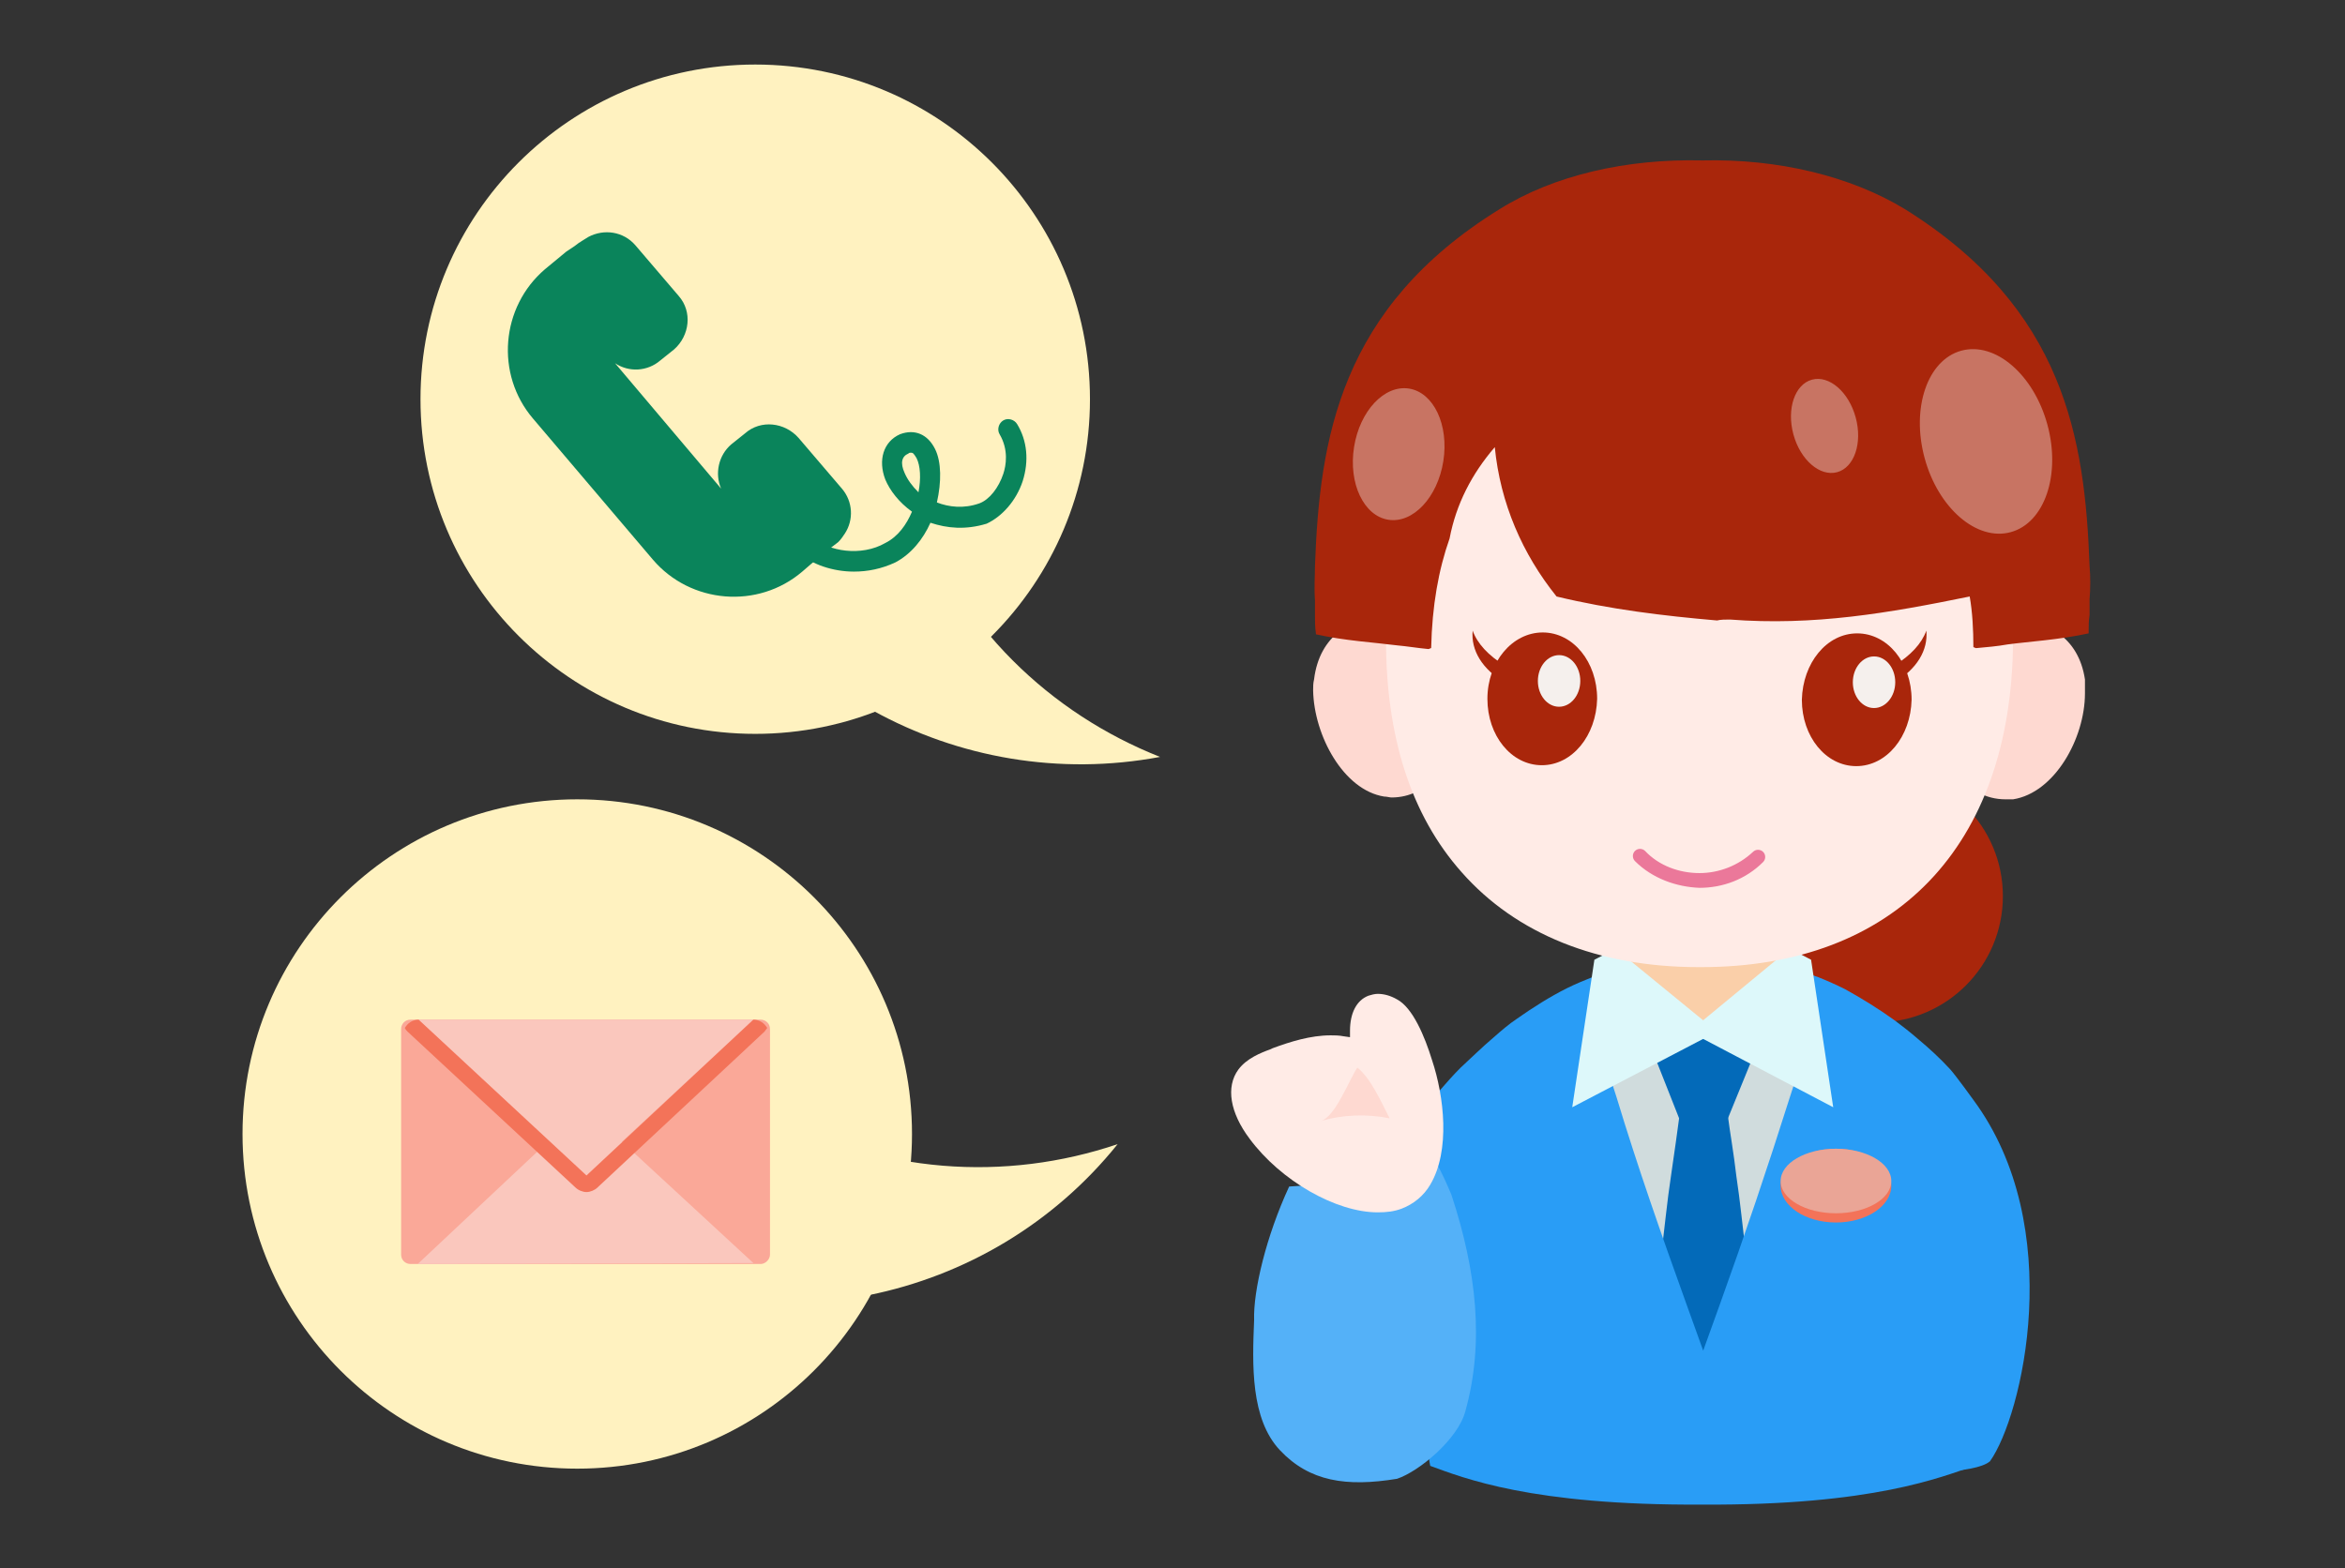 <?xml version="1.0" encoding="utf-8"?>
<!-- Generator: Adobe Illustrator 19.1.0, SVG Export Plug-In . SVG Version: 6.00 Build 0)  -->
<!DOCTYPE svg PUBLIC "-//W3C//DTD SVG 1.1//EN" "http://www.w3.org/Graphics/SVG/1.1/DTD/svg11.dtd">
<svg version="1.1" id="レイヤー_1" xmlns="http://www.w3.org/2000/svg" xmlns:xlink="http://www.w3.org/1999/xlink" x="0px"
	 y="0px" width="254.3px" height="170.1px" viewBox="-170 335.8 254.3 170.1"
	 style="enable-background:new -170 335.8 254.3 170.1;" xml:space="preserve">
<rect x="-170" y="335.8" width="254.3" height="170.1" fill="#333333" stroke="none"/>
<style type="text/css">
	.st0{fill:#A9260B;}
	.st1{fill:#299DF6;}
	.st2{fill:#D0DCDD;}
	.st3{fill:#FACFA9;}
	.st4{fill:#036AB9;}
	.st5{fill:#54B1F8;}
	.st6{fill:#DDF8FA;}
	.st7{fill:#F37359;}
	.st8{fill:#EAA596;}
	.st9{fill:#FFEBE6;}
	.st10{fill:#FED9D1;}
	.st11{fill:#EB789A;}
	.st12{fill:#F5F0ED;}
	.st13{fill:#C87463;}
	.st14{fill:#FFF2C0;}
	.st15{fill:#0A845B;}
	.st16{fill:#FAA898;}
	.st17{fill:#FAC7BD;}
</style>
<g>
	<g>
		<circle class="st0" cx="33.5" cy="433" r="13.7"/>
		<g>
			<g>
				<path class="st1" d="M-0.1,443c-1.8,0.9-3.7,2.1-5.4,3.3c-0.9,0.6-1.7,1.3-2.5,2c-1.3,1.1-2.4,2.2-3.6,3.3
					c-0.8,0.8-1.5,1.6-2.2,2.4c-1.3,1.5-2.4,3.1-3.3,4.6c0,0,0,0.1-0.1,0.1c-0.2,0.4-0.4,0.7-0.6,1.2c-0.3,0.5-0.7,1.1-1,1.8
					c-0.5,1-1,2-1.5,3.2c-0.4,0.9-0.8,1.9-1.1,2.9c-0.4,1.1-0.7,2.3-1,3.5c-0.2,1-0.5,2-0.7,3c-0.2,1.2-0.4,2.4-0.6,3.6
					c-0.1,1-0.2,2-0.2,3c-0.1,1.1-0.1,2.2,0,3.4c0,1,0.3,2.3,0.4,3.3c0.1,0.9,14.3-3.1,14.4-4.1c0.1-0.7,0.2-1.5,0.2-2.3
					c0.1-1,0.3-2,0.5-3c0.1-0.7,0.3-1.4,0.4-2.1c0.2-1,0.5-2,0.8-3c0.3-0.9,0.5-1.8,0.9-2.7c0.4-1,0.8-1.9,1.2-2.9
					c0.3-0.7,0.7-1.4,1.1-2c0.3-0.4,0.5-0.9,0.8-1.3c0-0.1-0.1-0.2-0.1-0.2l-0.7-0.7c0.1-0.1,0.2-0.3,0.3-0.4
					c0.4-0.6,0.8-1.1,1.2-1.6c0.7-0.9,1.4-1.7,2.3-2.4c0.4-0.4,0.9-0.7,1.4-1.1c0.9-0.6,1.9-1.2,2.9-1.6c0.3-0.1,0.7-0.2,1-0.4
					c1-0.3,2-0.6,3.1-0.7l0-0.1l0.3-14.4c-1.8,0-3.6,0.4-5.6,1.1C1.9,442.1,0.9,442.5-0.1,443z"/>
				<path class="st1" d="M44,455.1c0,0-1.8-2.5-2.5-3.3c-1.1-1.2-2.3-2.3-3.5-3.3c-0.8-0.7-1.7-1.4-2.5-2c-1.8-1.3-3.6-2.4-5.4-3.4
					c-1-0.5-1.9-0.9-2.9-1.3c-1.9-0.7-3.8-1.1-5.6-1.1l0.2,14.4l0,0.1c1.1,0.2,2.1,0.4,3.1,0.8c0.3,0.1,0.7,0.2,1,0.4
					c1,0.4,2,1,2.9,1.6c0.5,0.3,0.9,0.7,1.3,1.1c0.6,0.6,1.2,1.2,1.8,1.9l-2.2,1.3c0.2,0.3,0.4,0.6,0.7,0.9c0.7,1,1.4,2.1,2,3.2
					c0.4,0.8,0.8,1.6,1.2,2.4c0.5,1.1,0.9,2.2,1.3,3.4c0.3,1,0.6,2.1,0.9,3.2c0.3,1.2,0.6,2.3,0.8,3.5c0.2,0.8,0.3,1.7,0.4,2.5
					c0.2,1.2-0.6,12.6-0.5,13.5c0.1,0.8,7.7,0.8,9.3-0.6C49.3,489.4,54.2,468.9,44,455.1z"/>
			</g>
			<path class="st2" d="M41.1,485.4c-0.1-0.6-0.1-1.3-0.3-2c-0.1-0.8-0.3-1.7-0.5-2.6c-0.1-0.7-0.3-1.3-0.4-2
				c-0.2-0.9-0.4-1.7-0.6-2.6c-0.1-0.5-0.3-1-0.4-1.6c0,0-0.1-0.1-0.2-0.4c-0.2-0.5-0.6-1.3-1.1-2.5c-0.2-0.6-0.5-1.2-0.8-1.9
				c-0.4-0.8-0.7-1.6-1.1-2.5c-0.3-0.6-0.6-1.3-0.9-1.9c-0.4-0.8-0.8-1.6-1.2-2.5c-0.3-0.6-0.6-1.3-1-1.9c-0.4-0.8-0.8-1.7-1.3-2.5
				c-0.3-0.6-0.7-1.3-1.1-2c-0.5-0.9-0.9-1.7-1.4-2.5c-0.4-0.7-0.8-1.3-1.1-2c-0.5-0.9-1.1-1.7-1.6-2.6c-0.4-0.7-0.9-1.3-1.3-2
				c-0.6-0.9-1.3-1.8-1.9-2.6c-0.6-0.7-1.2-1.4-1.8-2c-1.1-1.1-2.1-2-3.1-2.6c-1-0.6-2-1-3-1c-1,0-2,0.4-3,1c-1,0.6-2.1,1.5-3.2,2.6
				c-0.6,0.6-1.2,1.3-1.8,2.1c-0.7,0.8-1.3,1.7-2,2.6c-0.5,0.6-0.9,1.3-1.4,2c-0.6,0.8-1.1,1.7-1.6,2.6c-0.4,0.6-0.8,1.3-1.2,2
				c-0.5,0.8-1,1.7-1.5,2.5c-0.4,0.6-0.7,1.3-1.1,2c-0.5,0.8-0.9,1.7-1.3,2.5c-0.3,0.6-0.7,1.3-1,1.9c-0.4,0.9-0.8,1.7-1.2,2.5
				c-0.3,0.7-0.6,1.3-0.9,1.9c-0.4,0.9-0.8,1.7-1.2,2.5c-0.3,0.7-0.6,1.3-0.8,1.9c-0.5,1.2-0.9,2-1.1,2.5c-0.1,0.2-0.1,0.4-0.1,0.4
				c-0.1,0.5-0.3,1-0.4,1.5c-0.2,0.9-0.4,1.8-0.6,2.6c-0.1,0.7-0.3,1.3-0.4,1.9c-0.2,0.9-0.4,1.8-0.5,2.7c-0.1,0.7-0.2,1.3-0.3,2
				c-0.1,1-0.2,2-0.1,2.8c0,0.5,0.1,0.9,0.2,1.3c3.2,1,9.7,3.4,26.3,3.3c16.7-0.1,23.2-2.2,26.3-3.2c0.1-0.3,0.1-0.7,0.2-1.2
				C41.2,487.3,41.1,486.4,41.1,485.4z"/>
			<path class="st3" d="M6,430.6l0,14.2l0.2,0.2c0,0,1.3,1.6,3.3,2.8l0.2,0.1l10.4-0.3l0.2-0.1c1.7-1.2,2.8-2.4,2.8-2.5l0.2-0.2
				v-0.3l0-13.8L6,430.6z"/>
			<g>
				<polygon class="st4" points="8.3,447.5 14.1,462.2 15.3,462.2 21.3,447.5 				"/>
				<path class="st4" d="M8.8,487.8c4.1,0.7,8.3,1.1,12.5,1.4c-0.1-0.4-0.1-0.8-0.2-1.2c-0.3-1.7-0.4-3.5-0.6-5.3
					c-0.3-3.5-0.7-7-1.1-10.3c-0.4-3.3-0.7-6.4-1.1-9c-0.3-2.6-0.7-4.8-0.9-6.4c-0.2-1.5-0.4-2.4-0.4-2.4l-4.5,0
					c0,0-0.1,0.9-0.4,2.4c-0.2,1.5-0.5,3.7-0.9,6.4c-0.4,2.6-0.7,5.7-1.1,9c-0.4,3.3-0.8,6.8-1.1,10.3c-0.2,1.7-0.3,3.4-0.6,5.1
					C8.6,487.8,8.7,487.8,8.8,487.8z"/>
			</g>
			<path class="st1" d="M44.3,489.5c-0.1-0.8-0.2-1.6-0.3-2.5c-0.2-1.1-0.4-2.2-0.6-3.4c-0.2-0.8-0.3-1.6-0.5-2.5
				c-0.2-1.1-0.5-2.2-0.7-3.3c-0.2-0.6-0.3-1.3-0.5-2c0,0-0.1-0.2-0.2-0.5c-0.2-0.6-0.7-1.7-1.3-3.2c-0.3-0.7-0.6-1.5-1-2.4
				c-0.4-1-0.9-2-1.3-3.2c-0.3-0.8-0.7-1.6-1.1-2.4c-0.5-1-0.9-2.1-1.4-3.2c-0.4-0.8-0.7-1.6-1.1-2.4c-0.5-1.1-1-2.1-1.5-3.2
				c-0.4-0.8-0.8-1.7-1.2-2.5c-0.5-1.1-1.1-2.2-1.7-3.2c-0.5-0.8-0.9-1.7-1.4-2.5c-0.3-0.6-0.7-1.2-1-1.7c-1.1,3.1-2.4,6.2-3.4,9.4
				c-2.4,7.6-4.9,15-7.6,22.5c-0.6,1.7-1.2,3.3-1.8,5c-0.6-1.7-1.2-3.3-1.8-5c-2.7-7.5-5.3-14.9-7.6-22.5c-1-3.2-2.2-6.2-3.4-9.4
				c-0.3,0.6-0.7,1.1-1,1.7c-0.5,0.8-0.9,1.7-1.4,2.5c-0.6,1.1-1.1,2.2-1.7,3.2c-0.4,0.8-0.8,1.7-1.2,2.5c-0.5,1.1-1,2.2-1.5,3.2
				c-0.4,0.8-0.8,1.6-1.1,2.4c-0.5,1.1-1,2.2-1.4,3.2c-0.4,0.8-0.7,1.6-1.1,2.4c-0.5,1.1-0.9,2.2-1.3,3.2c-0.4,0.9-0.7,1.7-1,2.4
				c-0.6,1.5-1,2.6-1.3,3.2c-0.1,0.3-0.2,0.5-0.2,0.5c-0.2,0.6-0.3,1.3-0.5,2c-0.3,1.1-0.5,2.2-0.7,3.3c-0.2,0.8-0.3,1.7-0.5,2.5
				c-0.2,1.2-0.4,2.3-0.6,3.4c-0.1,0.9-0.2,1.7-0.3,2.5c-0.1,1.3-0.2,2.5-0.2,3.6c0,0.6,0.1,1.2,0.2,1.7c3.6,1.3,10.9,4.3,29.5,4.2
				c18.6,0.1,25.9-3,29.5-4.2c0.1-0.5,0.2-1,0.2-1.7C44.5,492,44.5,490.8,44.3,489.5z"/>
			<path class="st5" d="M-14.2,462c-5.1,1.3-10.6,2.2-16,2.5c-2.5,5.4-3.9,11.3-3.8,14.5c-0.2,4.8-0.4,10.7,2.8,14.1
				c3.2,3.4,7.2,4,12.7,3.1c2.4-0.8,6.6-4.3,7.4-7.3c2.1-7.5,1.2-15.3-1.5-23.5C-13.1,464.2-13.6,463.1-14.2,462z"/>
			<g id="XMLID_23_">
				<g>
					<polygon id="XMLID_21_" class="st6" points="16.2,447.7 0.5,455.9 2.9,439.9 5.2,438.7 					"/>
					<polygon id="XMLID_20_" class="st6" points="13.2,447.7 28.8,455.9 26.4,439.9 24.1,438.7 					"/>
				</g>
			</g>
			<ellipse class="st7" cx="29.1" cy="464.4" rx="6" ry="4"/>
			<ellipse class="st8" cx="29.1" cy="463.9" rx="6" ry="3.5"/>
			<path class="st9" d="M-35.7,451.8c0.9-1.2,2.4-1.8,3.5-2.2l0.2-0.1c1.9-0.7,4.1-1.4,6.3-1.4c0.4,0,0.9,0,1.4,0.1l0.7,0.1l0-0.7
				c0-1.9,0.7-3.3,2-3.8c0.3-0.1,0.7-0.2,1-0.2c0.7,0,1.4,0.2,2.1,0.6c1.7,0.9,3,4,3.8,6.6c1.3,3.9,2,9.8-0.2,13.5
				c-0.7,1.2-1.8,2.1-3.1,2.6c-0.8,0.3-1.6,0.4-2.6,0.4c-4.5,0-10.5-3.4-13.9-8C-36.6,456.5-37.1,453.7-35.7,451.8z"/>
			<path class="st10" d="M-26.8,457.4c2.4-0.7,5-0.8,7.5-0.3c-0.9-1.7-2-4.3-3.5-5.5C-23.7,452.9-25.2,457-26.8,457.4z"/>
		</g>
		<g>
			<g>
				<path class="st10" d="M56.1,409.5l-0.5,0.1c0,0,0,0,0,0L56.1,409.5c-0.7-4.7-4.3-6.4-7.5-6.4l-0.2,0c-0.5,0-0.9,0-1.4,0.1
					c-4,0.5-7.1,4.4-7.1,9.2c0,0.4,0,0.9,0.1,1.3c0.5,4.4,3,8.8,7.5,8.8c0.3,0,0.5,0,0.8,0c4.5-0.7,7.8-6.6,7.8-11.5
					C56.1,410.7,56.1,409.7,56.1,409.5z"/>
				<path class="st10" d="M-16.9,403.3c-0.5-0.2-1-0.3-1.5-0.4c-0.5-0.1-1-0.1-1.5-0.1l-0.2,0c-3.2,0-6.8,1.8-7.4,6.7
					c-0.1,0.4-0.1,0.8-0.1,1.2c0.1,4.9,3.3,10.8,7.7,11.5c0.3,0,0.6,0.1,0.8,0.1c2,0,3.6-0.9,4.8-2.2c1.6-1.6,2.6-3.9,3-6.7
					C-10.6,408.6-13.1,404.4-16.9,403.3z"/>
			</g>
			<path class="st9" d="M47.9,405.5l0-0.2c0-0.1,0-0.1,0-0.2c0-0.1,0-0.3,0-0.4l0.4,0c0-14.3-3.7-26.5-10.6-34.3
				c-5.8-6.6-13.7-10-23.3-10c0,0-0.1,0-0.2,0c-25,0-33.9,23-33.9,44.5c0,0,0,0.1,0,0.2c0,10.6,2.7,19.1,8.2,25.3
				c5.9,6.7,14.8,10.3,25.7,10.3l0.3,0c21,0,33.6-13.1,33.8-35.2L47.9,405.5z"/>
			<path class="st0" d="M-6.7,409.9c-2.6-1.5-3.8-3.6-3.6-5.7c0.5,1.4,1.7,2.7,3.5,3.8c1.9,1.1,4.1,1.6,6.4,1.7
				c0.3,0.6,0.6,1.2,1,1.8C-1.9,411.6-4.6,411.1-6.7,409.9z"/>
			<path class="st0" d="M35.3,409.9c2.6-1.5,3.8-3.6,3.6-5.7c-0.5,1.4-1.7,2.7-3.5,3.8c-1.9,1.1-4.1,1.6-6.4,1.7
				c-0.3,0.6-0.6,1.2-1,1.8C30.6,411.6,33.2,411.1,35.3,409.9z"/>
			<path class="st11" d="M7.3,429.2L7.3,429.2c-0.3-0.3-0.3-0.8,0-1.1l0,0c0.3-0.3,0.8-0.3,1.1,0l0,0c1.5,1.6,3.7,2.4,5.9,2.4l0,0
				c2.1,0,4.2-0.8,5.8-2.3l0,0c0.3-0.3,0.8-0.3,1.1,0l0,0c0.3,0.3,0.3,0.8,0,1.1l0,0c-1.9,1.9-4.4,2.8-6.9,2.8l0,0
				C11.8,432,9.2,431.1,7.3,429.2L7.3,429.2z"/>
			<path class="st0" d="M56.6,397.2c-0.5-13.8-2.7-27.9-20-38.7c-5.9-3.6-13.8-5.5-22-5.3c-8.2-0.2-16.1,1.6-22,5.3
				c-17.3,10.7-19.5,24.9-20,38.7c0,1.1-0.1,2.3,0,3.7c0,0.2,0,0.3,0,0.5c0,0.4,0,0.8,0,1.2c0,0,0,0,0,0c0,0.6,0,1.2,0.1,1.9
				c0,0,0,0.1,0,0.1c3.1,0.7,6.5,0.9,8.8,1.2c1.1,0.1,2.3,0.3,3.4,0.4c0,0,0,0,0,0c0.1,0,0.2-0.1,0.3-0.1c0.1-4.6,0.8-8.5,2-11.9
				c0.7-3.7,2.4-7,4.9-9.9c0.6,6.1,3,11.6,6.7,16.2c5.8,1.4,11.6,2.1,17.4,2.6c0.4-0.1,0.9-0.1,1.4-0.1c9.1,0.7,17.2-0.7,26-2.5
				c0.3,1.7,0.4,3.6,0.4,5.5c0.1,0,0.2,0.1,0.3,0.1c0,0,0,0,0,0c1.1-0.1,2.3-0.2,3.4-0.4c2.2-0.3,5.6-0.5,8.8-1.2c0,0,0-0.1,0-0.1
				c0-0.6,0-1.3,0.1-1.9c0,0,0,0,0,0c0-0.4,0-0.8,0-1.2c0-0.2,0-0.3,0-0.5C56.7,399.6,56.7,398.3,56.6,397.2z"/>
			<g>
				<path class="st0" d="M-8.7,411.6c0,4,2.6,7.2,5.9,7.2c3.3,0,5.9-3.2,6-7.2c0-4-2.6-7.2-5.9-7.2C-6,404.4-8.7,407.6-8.7,411.6z"
					/>
				
					<ellipse transform="matrix(-1 -3.459621e-003 3.459621e-003 -1 -3.245 819.356)" class="st12" cx="-0.9" cy="409.7" rx="2.3" ry="2.8"/>
			</g>
			<g>
				<path class="st0" d="M25.4,411.7c0,4,2.6,7.2,5.9,7.2c3.3,0,5.9-3.2,6-7.2c0-4-2.6-7.2-5.9-7.2
					C28.1,404.5,25.5,407.7,25.4,411.7z"/>
				
					<ellipse transform="matrix(-1 -3.459621e-003 3.459621e-003 -1 65.01 819.714)" class="st12" cx="33.2" cy="409.8" rx="2.3" ry="2.8"/>
			</g>
			<g>
				
					<ellipse transform="matrix(0.262 0.965 -0.965 0.262 403.844 239.312)" class="st13" cx="45.4" cy="383.8" rx="10.2" ry="6.9"/>
				
					<ellipse transform="matrix(0.262 0.965 -0.965 0.262 389.374 254.939)" class="st13" cx="27.9" cy="382.2" rx="5.2" ry="3.5"/>
				
					<ellipse transform="matrix(-0.156 0.988 -0.988 -0.156 359.401 463.233)" class="st13" cx="-18.3" cy="385.2" rx="7.2" ry="4.9"/>
			</g>
		</g>
	</g>
	<g>
		<g>
			<path class="st14" d="M-73.3,380.1c0.4,3.6,1.2,7.1,2.5,10.6c4.7,13,14.7,22.5,26.6,27.2c-21.8,4.1-43.9-7.8-52-29.1L-73.3,380.1
				z"/>
			<circle id="XMLID_1_" class="st14" cx="-88.1" cy="379.1" r="36.3"/>
		</g>
		<g>
			<path class="st15" d="M-79.1,394.6L-79.1,394.6c0.3-0.3,0.5-0.6,0.7-0.9c1-1.5,0.9-3.5-0.3-4.9l-4.7-5.5c-1.5-1.7-4.1-2-5.8-0.5
				l-1.5,1.2c-1.4,1.2-1.8,3.2-1.1,4.8l-11.5-13.6c1.5,1,3.5,0.9,4.9-0.3l1.5-1.2c1.7-1.5,2-4.1,0.5-5.8l-4.7-5.5
				c-1.3-1.5-3.4-1.8-5.1-0.9c-0.3,0.2-0.5,0.3-0.8,0.5c-0.1,0.1-0.2,0.1-0.3,0.2c-0.1,0.1-0.3,0.2-0.4,0.3
				c-0.3,0.2-0.6,0.4-0.9,0.6l-2.3,1.9c-4.8,4.1-5.4,11.4-1.3,16.2l13,15.3c4.1,4.8,11.4,5.4,16.2,1.3l2.2-1.9L-79.1,394.6z"/>
			<path class="st15" d="M-77.4,397.8c-2.3,0-4.6-0.8-5.9-2c-0.5-0.4-0.5-1.1-0.1-1.6c0.4-0.5,1.1-0.5,1.6-0.1
				c1.6,1.5,5.2,2.1,7.8,0.6c1.4-0.7,2.3-2,2.9-3.4c-1.4-1-2.4-2.3-2.9-3.5c-0.8-2.1-0.2-4.1,1.6-4.9c1.6-0.6,3,0,3.8,1.6
				c0.7,1.4,0.7,3.6,0.2,5.8c1.3,0.5,2.9,0.7,4.6,0.1c1.1-0.4,2.1-1.7,2.6-3.2c0.3-0.9,0.6-2.6-0.4-4.3c-0.3-0.5-0.1-1.2,0.4-1.5
				c0.5-0.3,1.2-0.1,1.5,0.4c1.1,1.8,1.3,4,0.6,6.2c-0.7,2.1-2.2,3.8-3.9,4.6c-2.3,0.7-4.3,0.5-6.1-0.1c-0.8,1.8-2.1,3.4-3.8,4.3
				C-74.4,397.5-75.9,397.8-77.4,397.8z M-71.2,384.9c-0.1,0-0.2,0-0.3,0.1c-0.7,0.3-0.9,1-0.4,2.1c0.3,0.7,0.8,1.4,1.5,2.1
				c0.3-1.5,0.2-2.9-0.2-3.7C-70.9,385-71,384.9-71.2,384.9z"/>
		</g>
	</g>
	<g>
		<g>
			<path class="st14" d="M-95.5,450c2.6,2.4,5.6,4.6,8.8,6.4c12,6.8,25.8,7.6,37.9,3.5c-13.9,17.3-38.5,22.5-58.5,11.6L-95.5,450z"
				/>
			<circle id="XMLID_22_" class="st14" cx="-107.4" cy="458.8" r="36.3"/>
		</g>
		<g>
			<g>
				<path class="st16" d="M-87.5,472.9h-38c-0.5,0-1-0.4-1-1v-24.5c0-0.5,0.4-1,1-1h38c0.5,0,1,0.4,1,1v24.5
					C-86.5,472.4-87,472.9-87.5,472.9z"/>
				<polygon class="st17" points="-124.7,472.9 -106.6,455.9 -88.3,472.8 				"/>
				<polygon class="st17" points="-88.3,446.4 -106.5,463.3 -124.7,446.4 				"/>
				<path class="st7" d="M-88.3,446.4L-88.3,446.4l-18.1,16.9l-18.2-16.9h0c0,0,0,0,0,0c-0.7,0-1.2,0.4-1.5,0.9
					c0.1,0.2,0.2,0.3,0.3,0.4l18.2,16.9c0.3,0.3,0.8,0.5,1.2,0.5c0.4,0,0.9-0.2,1.2-0.5l18.1-16.9c0.1-0.1,0.2-0.3,0.3-0.4
					C-87.1,446.8-87.6,446.4-88.3,446.4z"/>
			</g>
		</g>
	</g>
</g>
</svg>
